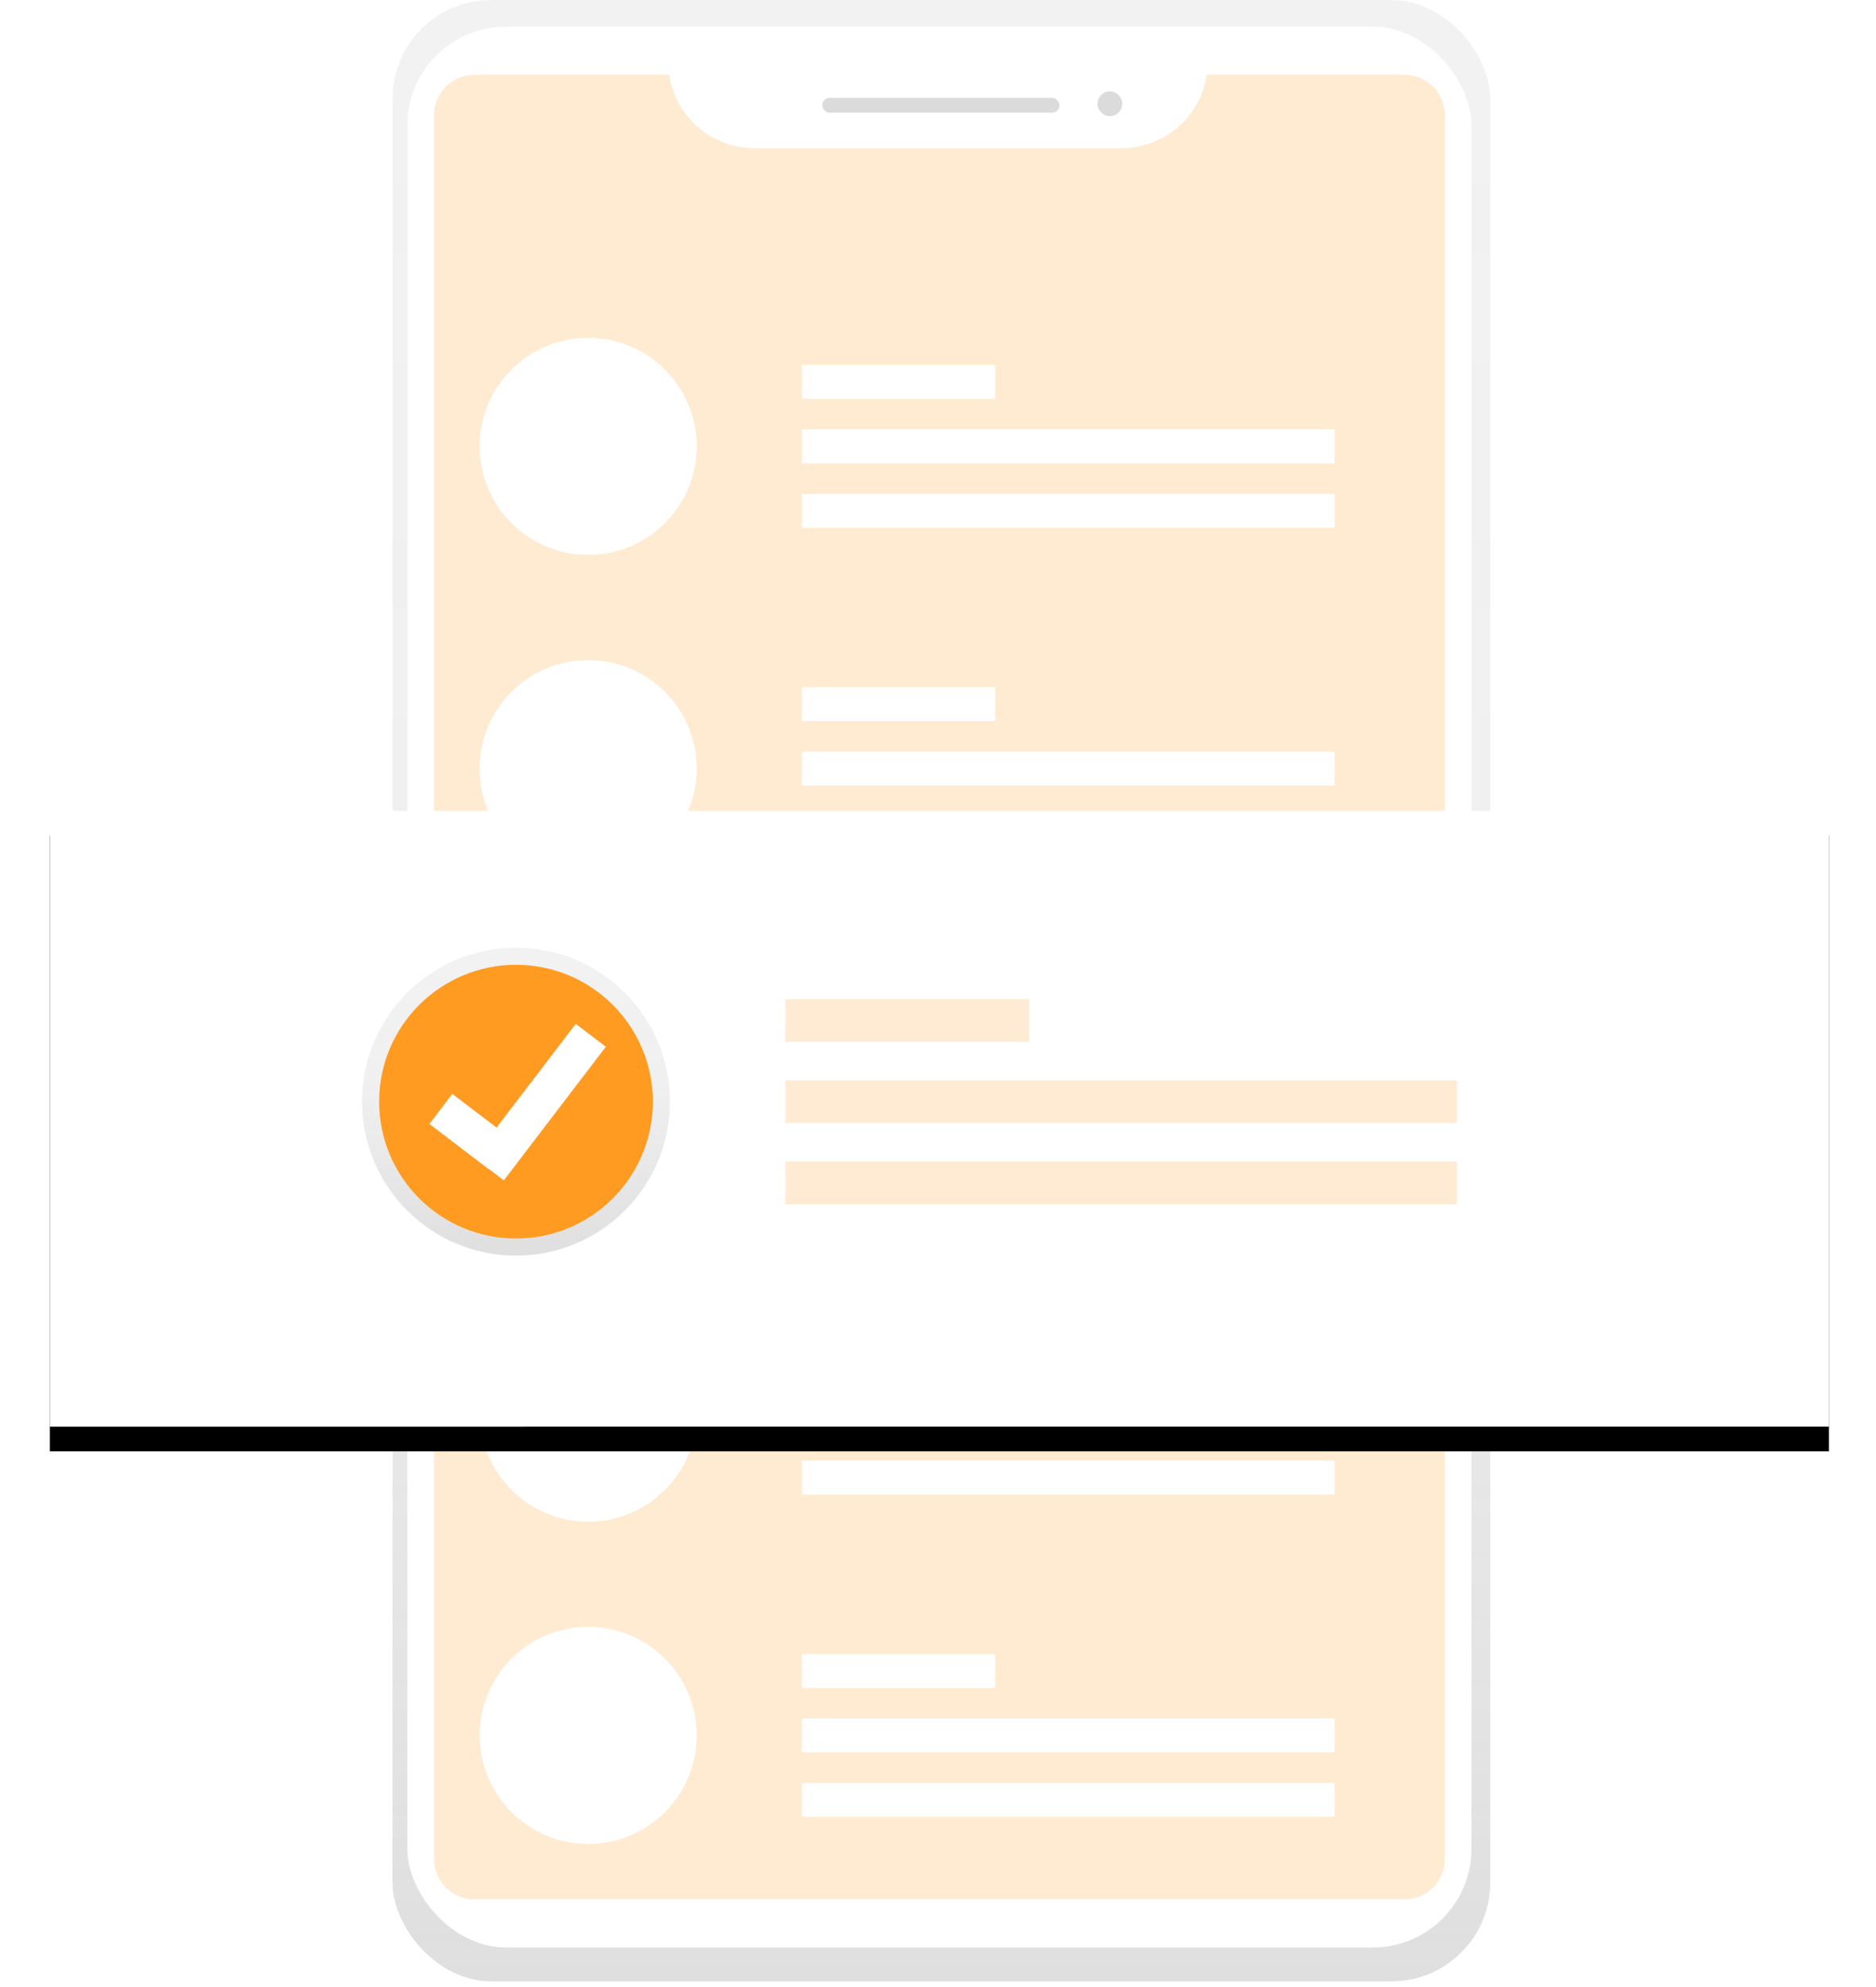 <svg xmlns="http://www.w3.org/2000/svg" xmlns:xlink="http://www.w3.org/1999/xlink" width="152" height="161" viewBox="0 0 152 161">
    <defs>
        <linearGradient id="a" x1="50.004%" x2="50.004%" y1="100%" y2="-.001%">
            <stop offset="0%" stop-color="gray" stop-opacity=".25"/>
            <stop offset="54%" stop-color="gray" stop-opacity=".12"/>
            <stop offset="100%" stop-color="gray" stop-opacity=".1"/>
        </linearGradient>
        <path id="c" d="M.04 65.699h144.147v49.896H.04z"/>
        <filter id="b" width="109.7%" height="128.1%" x="-4.9%" filterUnits="objectBoundingBox">
            <feOffset dy="2" in="SourceAlpha" result="shadowOffsetOuter1"/>
            <feGaussianBlur in="shadowOffsetOuter1" result="shadowBlurOuter1" stdDeviation="2"/>
            <feColorMatrix in="shadowBlurOuter1" values="0 0 0 0 0 0 0 0 0 0 0 0 0 0 0 0 0 0 0.051 0"/>
        </filter>
        <linearGradient id="d" x1="50%" x2="50%" y1="99.991%" y2="0%">
            <stop offset="0%" stop-color="gray" stop-opacity=".25"/>
            <stop offset="54%" stop-color="gray" stop-opacity=".12"/>
            <stop offset="100%" stop-color="gray" stop-opacity=".1"/>
        </linearGradient>
    </defs>
    <g fill="none" fill-rule="nonzero" transform="translate(4)">
        <rect width="88.943" height="160.543" x="27.802" fill="url(#a)" rx="8"/>
        <rect width="86.224" height="155.637" x="29.001" y="2.162" fill="#FFF" rx="8"/>
        <path fill="#FF9B21" d="M93.775 6.064a6.99 6.99 0 0 1-6.89 5.946H57.104a6.99 6.99 0 0 1-6.89-5.946H34.44a3.275 3.275 0 0 0-3.274 3.275v141.283a3.275 3.275 0 0 0 3.274 3.274h75.347a3.275 3.275 0 0 0 3.275-3.274V9.339a3.275 3.275 0 0 0-3.275-3.275h-16.01z" opacity=".2"/>
        <rect width="19.215" height="1.201" x="62.627" y="7.928" fill="#DBDBDB" rx=".6"/>
        <circle cx="85.925" cy="8.408" r="1" fill="#DBDBDB"/>
        <circle cx="43.657" cy="36.166" r="8.795" fill="#FFF"/>
        <path fill="#FFF" d="M60.974 29.568H76.64v2.748H60.974zM60.974 34.79h43.154v2.748H60.974zM60.974 40.013h43.154v2.748H60.974z"/>
        <circle cx="43.657" cy="62.277" r="8.795" fill="#FFF"/>
        <path fill="#FFF" d="M60.974 55.68H76.64v2.748H60.974zM60.974 60.903h43.154v2.748H60.974zM60.974 66.125h43.154v2.748H60.974z"/>
        <circle cx="43.657" cy="88.388" r="8.795" fill="#FFF"/>
        <path fill="#FFF" d="M60.974 81.791H76.64v2.748H60.974zM60.974 87.015h43.154v2.748H60.974zM60.974 92.236h43.154v2.748H60.974z"/>
        <circle cx="43.657" cy="114.5" r="8.795" fill="#FFF"/>
        <path fill="#FFF" d="M60.974 107.902H76.64v2.748H60.974zM60.974 113.126h43.154v2.748H60.974zM60.974 118.347h43.154v2.748H60.974z"/>
        <circle cx="43.657" cy="140.611" r="8.795" fill="#FFF"/>
        <path fill="#FFF" d="M60.974 134.016H76.64v2.748H60.974zM60.974 139.237h43.154v2.748H60.974zM60.974 144.459h43.154v2.748H60.974z"/>
        <use fill="#000" filter="url(#b)" xlink:href="#c"/>
        <use fill="#FFF" xlink:href="#c"/>
        <circle cx="37.808" cy="89.262" r="12.475" fill="url(#d)"/>
        <circle cx="37.808" cy="89.262" r="11.088" fill="#FF9B21"/>
        <g fill="#FF9B21" opacity=".2">
            <path d="M59.637 80.944h19.751v3.466h-19.75zM59.637 87.528h54.402v3.466H59.637zM59.637 94.112h54.402v3.466H59.637z"/>
        </g>
        <path fill="#FFF" d="M45.086 84.815l-2.436-1.859-6.418 8.41-3.582-2.734-1.859 2.436 4.803 3.666.013-.018 1.214.926z"/>
    </g>
</svg>
